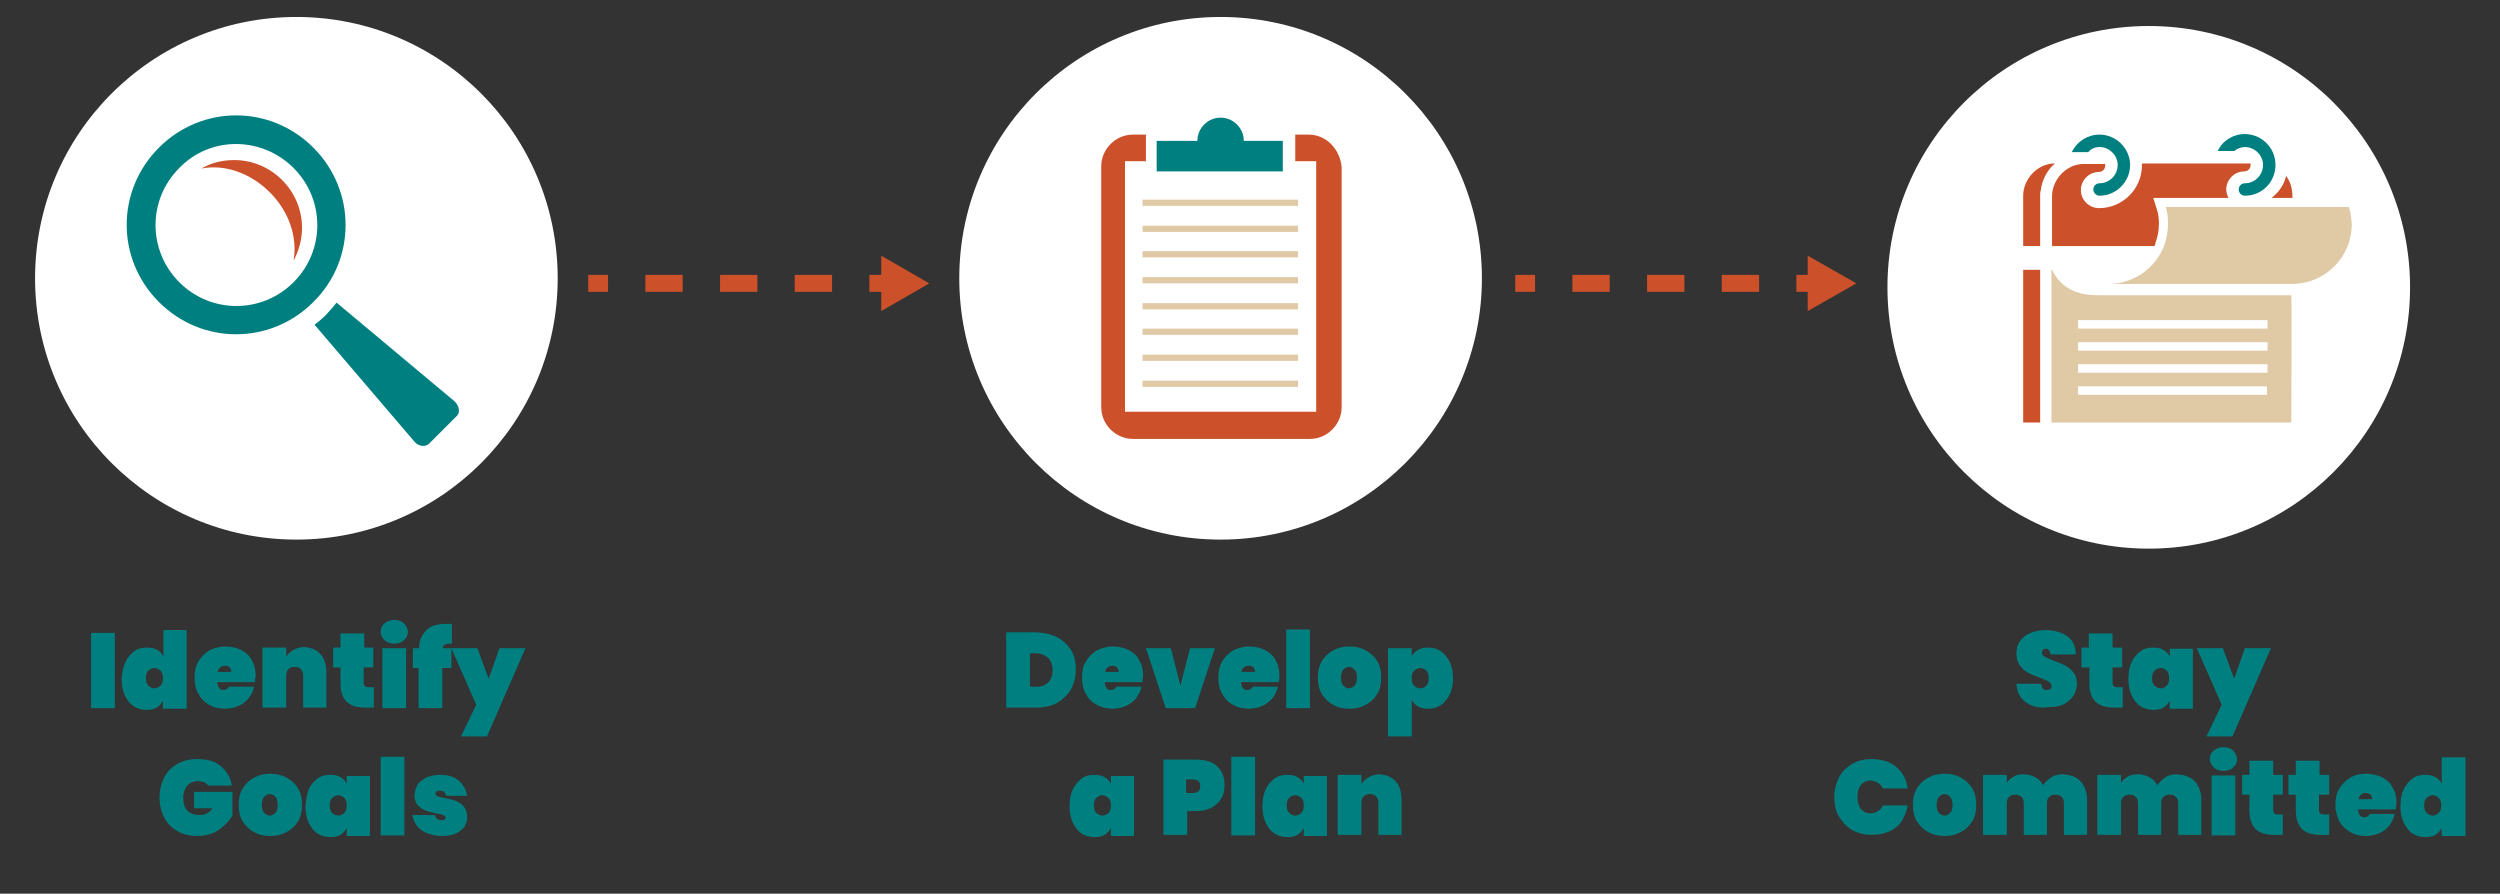 <?xml version="1.0" encoding="utf-8"?>
<!-- Generator: Adobe Illustrator 25.3.1, SVG Export Plug-In . SVG Version: 6.00 Build 0)  -->
<svg version="1.1" id="_x2014_ÎÓÈ_x5F_1" xmlns="http://www.w3.org/2000/svg" xmlns:xlink="http://www.w3.org/1999/xlink"
	 x="0px" y="0px" viewBox="0 0 442 158" style="enable-background:new 0 0 442 158;" xml:space="preserve">
<rect x="0" y="0" width="442" height="158" fill="#333333" stroke="none"/>
<style type="text/css">
	.st0{fill:#FFFFFF;}
	.st1{fill:#007F80;}
	.st2{fill:#CC5029;}
	.st3{fill:#E0C9A5;}
	.st4{fill:none;stroke:#CC5029;stroke-width:3;stroke-miterlimit:10;}
	.st5{fill:none;stroke:#CC5029;stroke-width:3;stroke-miterlimit:10;stroke-dasharray:6.602,6.602;}
	.st6{enable-background:new    ;}
</style>
<g>
	<g>
		<circle class="st0" cx="52.4" cy="49.2" r="46.2"/>
	</g>
</g>
<g>
	<g>
		<path class="st1" d="M55.4,53.4c-7.6,7.6-19.7,7.6-27.3,0s-7.6-19.7,0-27.3s19.7-7.6,27.3,0S63,45.9,55.4,53.4z M31.7,29.7
			c-5.6,5.6-5.6,14.6,0,20.2s14.6,5.6,20.2,0s5.6-14.6,0-20.2S37.2,24,31.7,29.7z"/>
	</g>
	<path class="st1" d="M59.5,53.5c-0.5,0.7-1.2,1.4-1.8,2.1c-0.7,0.7-1.4,1.3-2.1,1.8L73.2,78c0.7,0.9,1.9,1.1,2.6,0.5l5-5
		c0.6-0.6,0.4-1.8-0.5-2.6L59.5,53.5z"/>
	<path class="st2" d="M47.7,34c3.5,3.5,4.9,8,4.2,12.1c0.9-1.7,1.5-3.7,1.5-5.8c0-6.6-5.4-12-12-12c-2.1,0-4.1,0.5-5.8,1.5
		C39.6,29,44.2,30.5,47.7,34z"/>
</g>
<g>
	<g>
		<circle class="st0" cx="215.8" cy="49.2" r="46.2"/>
	</g>
</g>
<g>
	<path class="st2" d="M231.4,23.8H229v4.7h3.7v44.3h-33.8V28.5h3.7v-4.7h-2.3c-3.1,0-5.6,2.6-5.6,5.6V72c0,3.1,2.6,5.6,5.6,5.6h31.3
		c3.1,0,5.6-2.6,5.6-5.6V29.5C236.9,26.4,234.5,23.8,231.4,23.8z"/>
	<path class="st1" d="M226.8,24.9h-6.9l0,0c0-2.2-1.8-4.1-4.1-4.1c-2.2,0-4.1,1.8-4.1,4.1l0,0h-7.2v5.4h22.3V24.9z"/>
	<rect x="202" y="35.3" class="st3" width="27.5" height="1.1"/>
	<rect x="202" y="39.9" class="st3" width="27.5" height="1.1"/>
	<rect x="202" y="44.4" class="st3" width="27.5" height="1.1"/>
	<rect x="202" y="49" class="st3" width="27.5" height="1.1"/>
	<rect x="202" y="53.6" class="st3" width="27.5" height="1.1"/>
	<rect x="202" y="58.1" class="st3" width="27.5" height="1.1"/>
	<rect x="202" y="62.7" class="st3" width="27.5" height="1.1"/>
	<rect x="202" y="67.3" class="st3" width="27.5" height="1.1"/>
</g>
<g>
	<g>
		<circle class="st0" cx="379.9" cy="50.8" r="46.2"/>
	</g>
</g>
<g>
	<path class="st2" d="M401.6,35h3.7v-0.4c0-1.3-0.4-2.5-1.1-3.5C403.8,32.7,402.9,34,401.6,35z"/>
	<path class="st2" d="M362.7,43.5h18.2c0.1-0.2,0.2-0.4,0.2-0.6c0.4-1.1,0.6-2.2,0.6-3.4c0-0.8-0.1-1.7-0.4-2.6l-0.6-1.9H394
		c-0.2-0.4-0.4-1-0.4-1.5c0-1.7,1.4-3.2,3.2-3.2c0.6,0,1.1-0.5,1.1-1.1c0,0,0,0,0-0.1s0-0.2,0-0.2h-4.2h-2.2h-12.8
		c0,0.1,0,0.2,0,0.3c0,4.2-3.4,7.6-7.6,7.6c-1.7,0-3.2-1.4-3.2-3.2c0-1.7,1.4-3.2,3.2-3.2c0.6,0,1.1-0.5,1.1-1.1v-0.1
		c0-0.1,0-0.1,0-0.2h-3.8c-0.1,0-0.3,0-0.4,0c-0.8,0.1-1.6,0.3-2.2,0.7c-1.7,0.9-3,2.9-3,5v8.8C362.8,43.5,362.7,43.5,362.7,43.5z"
		/>
	<path class="st3" d="M415.3,36.6h-20.4h-12c0.3,0.9,0.4,1.9,0.4,3c0,1.4-0.3,2.8-0.7,3.9c-1.5,3.8-5.1,6.5-9.4,6.7l0,0h32
		c0.1,0,0.2,0,0.2,0c5.8-0.1,10.4-4.8,10.4-10.6C415.7,38.5,415.6,37.6,415.3,36.6z"/>
	<rect x="357.7" y="47.7" class="st2" width="3" height="27"/>
	<path class="st3" d="M371.1,52.2c-3.3,0-6.6-0.8-8.4-4.7v27.2h42.4c0,0,0.1-22.5,0-22.5C405.1,52.2,371.1,52.2,371.1,52.2z
		 M400.8,69.8h-33.4v-1.5h33.4V69.8z M400.9,65.9h-33.5v-1.5h33.5V65.9z M400.9,62h-33.5v-1.5h33.5V62z M400.9,58.1h-33.5v-1.5h33.5
		V58.1z"/>
	<path class="st2" d="M362.9,28.9c-0.8,0.1-1.6,0.3-2.2,0.7c-1.7,0.9-3,2.9-3,5v8.9h3v-8.9c0-0.3,0-0.6,0.1-0.9
		c0.2-1.8,1.1-3.6,2.5-4.8C363.1,28.9,363,28.9,362.9,28.9z"/>
	<path class="st1" d="M371.2,26c1.6,0,3,1.2,3.2,2.9c0,0.1,0,0.2,0,0.3c0,1.7-1.4,3.2-3.2,3.2c-0.6,0-1.1,0.5-1.1,1.1
		s0.5,1.1,1.1,1.1c3,0,5.4-2.5,5.4-5.4c0-0.1,0-0.2,0-0.3c-0.2-2.9-2.6-5.1-5.4-5.1c-2.1,0-4,1.2-4.9,3.1h2.9
		C369.7,26.3,370.4,26,371.2,26z"/>
	<path class="st1" d="M396.9,26c1.6,0,3,1.2,3.2,2.9c0,0.1,0,0.2,0,0.3c0,1.7-1.4,3.2-3.2,3.2c-0.6,0-1.1,0.5-1.1,1.1
		s0.5,1.1,1.1,1.1c2.9,0,5.2-2.2,5.4-5.1c0-0.1,0-0.3,0-0.4c0-3-2.5-5.4-5.4-5.4c-2.1,0-4,1.2-4.8,3h2.9
		C395.5,26.3,396.2,26,396.9,26z"/>
</g>
<g>
	<g>
		<line class="st4" x1="104" y1="50.1" x2="107.5" y2="50.1"/>
		<line class="st5" x1="114.1" y1="50.1" x2="150.4" y2="50.1"/>
		<line class="st4" x1="153.7" y1="50.1" x2="157.2" y2="50.1"/>
		<g>
			<polygon class="st2" points="155.8,55 164.3,50.1 155.8,45.2 			"/>
		</g>
	</g>
</g>
<g>
	<g>
		<line class="st4" x1="267.9" y1="50.1" x2="271.4" y2="50.1"/>
		<line class="st5" x1="278" y1="50.1" x2="314.3" y2="50.1"/>
		<line class="st4" x1="317.6" y1="50.1" x2="321.1" y2="50.1"/>
		<g>
			<polygon class="st2" points="319.6,55 328.2,50.1 319.6,45.2 			"/>
		</g>
	</g>
</g>
<g class="st6">
	<path class="st1" d="M20.3,111.9v13.3h-4.2v-13.3H20.3z"/>
	<path class="st1" d="M22.2,117c0.4-0.8,0.9-1.4,1.6-1.9s1.4-0.6,2.2-0.6c0.7,0,1.3,0.1,1.8,0.4c0.5,0.3,0.9,0.7,1.1,1.2v-4.7H33
		v13.9h-4.2v-1.4c-0.3,0.5-0.6,0.9-1.1,1.2c-0.5,0.3-1.1,0.4-1.8,0.4c-0.8,0-1.6-0.2-2.2-0.6c-0.7-0.4-1.2-1.1-1.6-1.9
		s-0.6-1.8-0.6-2.9C21.6,118.8,21.8,117.8,22.2,117z M28.4,118.6c-0.3-0.3-0.7-0.5-1.1-0.5s-0.8,0.2-1.1,0.5
		c-0.3,0.3-0.4,0.7-0.4,1.3s0.1,1,0.4,1.3c0.3,0.3,0.7,0.5,1.1,0.5s0.8-0.2,1.1-0.5c0.3-0.3,0.4-0.7,0.4-1.3S28.7,118.9,28.4,118.6z
		"/>
	<path class="st1" d="M45.1,120.6h-6.7c0.1,0.9,0.4,1.4,1.1,1.4c0.4,0,0.8-0.2,1-0.6h4.4c-0.1,0.8-0.5,1.4-0.9,2
		c-0.5,0.6-1.1,1.1-1.8,1.4s-1.5,0.5-2.4,0.5c-1,0-2-0.2-2.8-0.7c-0.8-0.4-1.5-1.1-1.9-1.9c-0.5-0.8-0.7-1.8-0.7-2.9
		s0.2-2.1,0.7-2.9c0.5-0.8,1.1-1.4,1.9-1.9c0.8-0.4,1.8-0.7,2.8-0.7c1,0,2,0.2,2.8,0.6s1.5,1,1.9,1.8c0.5,0.8,0.7,1.7,0.7,2.8
		C45.1,120.1,45.1,120.4,45.1,120.6z M40.9,118.8c0-0.3-0.1-0.6-0.3-0.8c-0.2-0.2-0.5-0.3-0.8-0.3c-0.7,0-1.2,0.4-1.3,1.1H40.9z"/>
	<path class="st1" d="M56.7,115.7c0.7,0.8,1,1.9,1,3.3v6.1h-4.1v-5.6c0-0.5-0.1-0.9-0.4-1.2c-0.3-0.3-0.6-0.4-1.1-0.4
		c-0.5,0-0.8,0.1-1.1,0.4c-0.3,0.3-0.4,0.7-0.4,1.2v5.6h-4.2v-10.6h4.2v1.6c0.3-0.5,0.8-0.9,1.3-1.2c0.5-0.3,1.2-0.5,1.9-0.5
		C55.1,114.5,56,114.9,56.7,115.7z"/>
	<path class="st1" d="M66.1,121.6v3.5h-1.6c-2.9,0-4.3-1.4-4.3-4.3v-2.8h-1.3v-3.5h1.3V112h4.2v2.5H66v3.5h-1.7v2.8
		c0,0.2,0.1,0.4,0.2,0.5s0.3,0.2,0.6,0.2H66.1z"/>
	<path class="st1" d="M68,113.2c-0.4-0.4-0.7-0.9-0.7-1.5c0-0.6,0.2-1.1,0.7-1.5s1-0.6,1.7-0.6c0.7,0,1.3,0.2,1.7,0.6
		s0.7,0.9,0.7,1.5c0,0.6-0.2,1.1-0.7,1.5c-0.4,0.4-1,0.6-1.7,0.6C69,113.8,68.5,113.6,68,113.2z M71.8,114.6v10.6h-4.2v-10.6H71.8z"
		/>
	<path class="st1" d="M79.3,113.8c-0.3,0-0.5,0.1-0.7,0.2c-0.2,0.1-0.3,0.3-0.3,0.6h1.5v3.5h-1.6v7.1h-4.2v-7.1H73v-3.5h1.1
		c0-1.4,0.5-2.4,1.3-3.2c0.8-0.8,2-1.1,3.6-1.1c0.2,0,0.5,0,0.9,0v3.5C79.6,113.8,79.4,113.8,79.3,113.8z"/>
	<path class="st1" d="M92.9,114.6l-6.8,15.6h-4.6l2.7-5.6l-4.4-10h4.6l2,5.4l1.9-5.4H92.9z"/>
</g>
<g class="st6">
	<path class="st1" d="M36.8,138.9c-0.2-0.3-0.4-0.5-0.7-0.6s-0.7-0.2-1.1-0.2c-0.8,0-1.4,0.3-1.9,0.8c-0.4,0.5-0.7,1.2-0.7,2.1
		c0,1,0.2,1.8,0.7,2.3s1.2,0.8,2.2,0.8c1,0,1.7-0.4,2.3-1.2h-3.3V140h6.8v4.2c-0.6,1-1.4,1.8-2.4,2.5c-1,0.7-2.3,1.1-3.8,1.1
		c-1.4,0-2.6-0.3-3.6-0.9c-1-0.6-1.8-1.4-2.3-2.4s-0.8-2.2-0.8-3.5c0-1.3,0.3-2.5,0.8-3.5c0.5-1,1.3-1.8,2.3-2.4
		c1-0.6,2.2-0.9,3.6-0.9c1.7,0,3.2,0.4,4.2,1.3s1.7,2,1.9,3.4H36.8z"/>
	<path class="st1" d="M44.9,147.1c-0.8-0.4-1.5-1.1-2-1.9s-0.7-1.8-0.7-2.9s0.2-2.1,0.7-2.9s1.1-1.4,2-1.9s1.8-0.7,2.9-0.7
		c1.1,0,2,0.2,2.9,0.7s1.5,1.1,2,1.9c0.5,0.8,0.7,1.8,0.7,2.9s-0.2,2.1-0.7,2.9c-0.5,0.8-1.1,1.4-2,1.9s-1.8,0.7-2.9,0.7
		C46.7,147.8,45.7,147.6,44.9,147.1z M48.7,143.7c0.3-0.3,0.4-0.8,0.4-1.4s-0.1-1.1-0.4-1.4c-0.3-0.3-0.6-0.5-1-0.5
		c-0.4,0-0.7,0.2-1,0.5c-0.3,0.3-0.4,0.8-0.4,1.4s0.1,1.1,0.4,1.4c0.3,0.3,0.6,0.5,1,0.5C48.1,144.2,48.4,144,48.7,143.7z"/>
	<path class="st1" d="M54.6,139.5c0.4-0.8,0.9-1.4,1.6-1.9s1.4-0.6,2.2-0.6c0.7,0,1.3,0.1,1.8,0.4c0.5,0.3,0.9,0.7,1.1,1.2v-1.4h4.1
		v10.6h-4.1v-1.4c-0.3,0.5-0.6,0.9-1.1,1.2c-0.5,0.3-1.1,0.4-1.8,0.4c-0.8,0-1.6-0.2-2.2-0.6c-0.7-0.4-1.2-1.1-1.6-1.9
		s-0.6-1.8-0.6-2.9C54.1,141.3,54.3,140.3,54.6,139.5z M60.9,141.1c-0.3-0.3-0.7-0.5-1.1-0.5s-0.8,0.2-1.1,0.5
		c-0.3,0.3-0.4,0.7-0.4,1.3s0.1,1,0.4,1.3c0.3,0.3,0.7,0.5,1.1,0.5s0.8-0.2,1.1-0.5c0.3-0.3,0.4-0.7,0.4-1.3S61.2,141.4,60.9,141.1z
		"/>
	<path class="st1" d="M71.5,133.8v13.9h-4.2v-13.9H71.5z"/>
	<path class="st1" d="M75.5,147.3c-0.8-0.3-1.4-0.8-1.8-1.3c-0.4-0.6-0.7-1.2-0.8-1.9h4c0,0.3,0.2,0.5,0.4,0.7
		c0.2,0.1,0.5,0.2,0.8,0.2c0.2,0,0.4,0,0.5-0.1s0.2-0.2,0.2-0.3c0-0.2-0.1-0.4-0.4-0.5c-0.3-0.1-0.7-0.2-1.3-0.3
		c-0.8-0.2-1.4-0.3-1.9-0.5s-0.9-0.5-1.3-0.9c-0.4-0.4-0.6-1-0.6-1.8c0-0.6,0.2-1.2,0.5-1.8s0.9-0.9,1.5-1.3
		c0.7-0.3,1.5-0.5,2.5-0.5c1.4,0,2.5,0.3,3.3,1c0.8,0.7,1.3,1.6,1.5,2.7h-3.7c-0.1-0.3-0.2-0.5-0.4-0.7c-0.2-0.2-0.5-0.2-0.8-0.2
		c-0.2,0-0.4,0-0.5,0.1c-0.1,0.1-0.2,0.2-0.2,0.4c0,0.2,0.1,0.4,0.4,0.5c0.3,0.1,0.7,0.2,1.3,0.3c0.8,0.2,1.4,0.3,1.9,0.5
		s1,0.5,1.4,1s0.6,1.1,0.6,1.9c0,0.6-0.2,1.2-0.5,1.7c-0.4,0.5-0.9,0.9-1.6,1.2c-0.7,0.3-1.5,0.4-2.4,0.4
		C77.1,147.8,76.2,147.6,75.5,147.3z"/>
</g>
<g class="st6">
	<path class="st1" d="M187,112.7c1,0.6,1.8,1.3,2.4,2.3c0.6,1,0.8,2.1,0.8,3.4c0,1.3-0.3,2.4-0.8,3.4c-0.6,1-1.4,1.8-2.4,2.4
		s-2.3,0.9-3.6,0.9h-5.5v-13.3h5.5C184.8,111.9,186,112.2,187,112.7z M185.3,120.7c0.5-0.5,0.8-1.2,0.8-2.2s-0.3-1.7-0.8-2.2
		c-0.6-0.5-1.3-0.8-2.2-0.8h-1v5.9h1C184,121.5,184.7,121.2,185.3,120.7z"/>
	<path class="st1" d="M202,120.6h-6.7c0.1,0.9,0.4,1.4,1.1,1.4c0.4,0,0.8-0.2,1-0.6h4.4c-0.1,0.8-0.5,1.4-0.9,2
		c-0.5,0.6-1.1,1.1-1.8,1.4s-1.5,0.5-2.4,0.5c-1,0-2-0.2-2.8-0.7c-0.8-0.4-1.5-1.1-1.9-1.9c-0.5-0.8-0.7-1.8-0.7-2.9
		s0.2-2.1,0.7-2.9c0.5-0.8,1.1-1.4,1.9-1.9c0.8-0.4,1.8-0.7,2.8-0.7c1,0,2,0.2,2.8,0.6s1.5,1,1.9,1.8c0.5,0.8,0.7,1.7,0.7,2.8
		C202,120.1,202,120.4,202,120.6z M197.8,118.8c0-0.3-0.1-0.6-0.3-0.8c-0.2-0.2-0.5-0.3-0.8-0.3c-0.7,0-1.2,0.4-1.3,1.1H197.8z"/>
	<path class="st1" d="M208.7,121.2l1.7-6.6h4.4l-3.5,10.6h-5.2l-3.5-10.6h4.4L208.7,121.2z"/>
	<path class="st1" d="M226.1,120.6h-6.7c0.1,0.9,0.4,1.4,1.1,1.4c0.4,0,0.8-0.2,1-0.6h4.4c-0.1,0.8-0.5,1.4-0.9,2
		c-0.5,0.6-1.1,1.1-1.8,1.4c-0.7,0.3-1.5,0.5-2.4,0.5c-1,0-2-0.2-2.8-0.7c-0.8-0.4-1.5-1.1-1.9-1.9c-0.5-0.8-0.7-1.8-0.7-2.9
		s0.2-2.1,0.7-2.9c0.5-0.8,1.1-1.4,1.9-1.9c0.8-0.4,1.8-0.7,2.8-0.7c1,0,2,0.2,2.8,0.6s1.5,1,1.9,1.8c0.5,0.8,0.7,1.7,0.7,2.8
		C226.2,120.1,226.1,120.4,226.1,120.6z M221.9,118.8c0-0.3-0.1-0.6-0.3-0.8c-0.2-0.2-0.5-0.3-0.8-0.3c-0.7,0-1.2,0.4-1.3,1.1H221.9
		z"/>
	<path class="st1" d="M231.6,111.3v13.9h-4.2v-13.9H231.6z"/>
	<path class="st1" d="M235.7,124.6c-0.8-0.4-1.5-1.1-2-1.9c-0.5-0.8-0.7-1.8-0.7-2.9s0.2-2.1,0.7-2.9c0.5-0.8,1.1-1.4,2-1.9
		s1.8-0.7,2.9-0.7c1.1,0,2,0.2,2.9,0.7s1.5,1.1,2,1.9c0.5,0.8,0.7,1.8,0.7,2.9s-0.2,2.1-0.7,2.9c-0.5,0.8-1.1,1.4-2,1.9
		s-1.8,0.7-2.9,0.7C237.5,125.3,236.5,125.1,235.7,124.6z M239.5,121.2c0.3-0.3,0.4-0.8,0.4-1.4s-0.1-1.1-0.4-1.4
		c-0.3-0.3-0.6-0.5-1-0.5c-0.4,0-0.7,0.2-1,0.5c-0.3,0.3-0.4,0.8-0.4,1.4s0.1,1.1,0.4,1.4c0.3,0.3,0.6,0.5,1,0.5
		C238.9,121.7,239.2,121.5,239.5,121.2z"/>
	<path class="st1" d="M250.7,114.9c0.5-0.3,1.1-0.4,1.8-0.4c0.8,0,1.6,0.2,2.2,0.6s1.2,1.1,1.6,1.9c0.4,0.8,0.6,1.8,0.6,2.9
		c0,1.1-0.2,2.1-0.6,2.9c-0.4,0.8-0.9,1.4-1.6,1.9c-0.7,0.4-1.4,0.6-2.2,0.6c-0.7,0-1.3-0.1-1.8-0.4c-0.5-0.3-0.9-0.7-1.1-1.2v6.5
		h-4.2v-15.6h4.2v1.4C249.8,115.6,250.2,115.2,250.7,114.9z M252.2,118.6c-0.3-0.3-0.7-0.5-1.1-0.5c-0.4,0-0.8,0.2-1.1,0.5
		c-0.3,0.3-0.4,0.7-0.4,1.3s0.1,1,0.4,1.3c0.3,0.3,0.7,0.5,1.1,0.5c0.5,0,0.8-0.2,1.1-0.5c0.3-0.3,0.4-0.7,0.4-1.3
		S252.5,118.9,252.2,118.6z"/>
</g>
<g class="st6">
	<path class="st1" d="M189.7,139.5c0.4-0.8,0.9-1.4,1.6-1.9s1.4-0.6,2.2-0.6c0.7,0,1.3,0.1,1.8,0.4c0.5,0.3,0.9,0.7,1.1,1.2v-1.4
		h4.1v10.6h-4.1v-1.4c-0.3,0.5-0.6,0.9-1.1,1.2c-0.5,0.3-1.1,0.4-1.8,0.4c-0.8,0-1.6-0.2-2.2-0.6c-0.7-0.4-1.2-1.1-1.6-1.9
		s-0.6-1.8-0.6-2.9C189.1,141.3,189.3,140.3,189.7,139.5z M196,141.1c-0.3-0.3-0.7-0.5-1.1-0.5s-0.8,0.2-1.1,0.5
		c-0.3,0.3-0.4,0.7-0.4,1.3s0.1,1,0.4,1.3c0.3,0.3,0.7,0.5,1.1,0.5s0.8-0.2,1.1-0.5c0.3-0.3,0.4-0.7,0.4-1.3S196.3,141.4,196,141.1z
		"/>
	<path class="st1" d="M215.9,141.2c-0.4,0.7-1,1.2-1.7,1.6c-0.8,0.4-1.7,0.6-2.7,0.6h-1.6v4.2h-4.2v-13.3h5.8c1.6,0,2.9,0.4,3.7,1.2
		c0.9,0.8,1.3,1.9,1.3,3.3C216.5,139.8,216.3,140.6,215.9,141.2z M212.2,139c0-0.8-0.4-1.2-1.3-1.2h-1.2v2.4h1.2
		C211.8,140.2,212.2,139.8,212.2,139z"/>
	<path class="st1" d="M221.9,133.8v13.9h-4.2v-13.9H221.9z"/>
	<path class="st1" d="M223.8,139.5c0.4-0.8,0.9-1.4,1.6-1.9s1.4-0.6,2.2-0.6c0.7,0,1.3,0.1,1.8,0.4c0.5,0.3,0.9,0.7,1.1,1.2v-1.4
		h4.1v10.6h-4.1v-1.4c-0.3,0.5-0.6,0.9-1.1,1.2c-0.5,0.3-1.1,0.4-1.8,0.4c-0.8,0-1.6-0.2-2.2-0.6c-0.7-0.4-1.2-1.1-1.6-1.9
		c-0.4-0.8-0.6-1.8-0.6-2.9C223.2,141.3,223.4,140.3,223.8,139.5z M230.1,141.1c-0.3-0.3-0.7-0.5-1.1-0.5c-0.5,0-0.8,0.2-1.1,0.5
		c-0.3,0.3-0.4,0.7-0.4,1.3s0.1,1,0.4,1.3c0.3,0.3,0.7,0.5,1.1,0.5c0.4,0,0.8-0.2,1.1-0.5c0.3-0.3,0.4-0.7,0.4-1.3
		S230.4,141.4,230.1,141.1z"/>
	<path class="st1" d="M246.8,138.2c0.7,0.8,1,1.9,1,3.3v6.1h-4.1v-5.6c0-0.5-0.1-0.9-0.4-1.2c-0.3-0.3-0.6-0.4-1.1-0.4
		c-0.5,0-0.8,0.1-1.1,0.4c-0.3,0.3-0.4,0.7-0.4,1.2v5.6h-4.2v-10.6h4.2v1.6c0.3-0.5,0.8-0.9,1.3-1.2c0.5-0.3,1.2-0.5,1.9-0.5
		C245.2,137,246.1,137.4,246.8,138.2z"/>
</g>
<g class="st6">
	<path class="st1" d="M358.2,124.2c-1-0.7-1.6-1.8-1.7-3.3h4.4c0.1,0.8,0.4,1.1,1,1.1c0.2,0,0.4-0.1,0.6-0.2
		c0.2-0.1,0.2-0.3,0.2-0.5c0-0.3-0.2-0.6-0.5-0.8c-0.3-0.2-0.9-0.4-1.6-0.7c-0.8-0.3-1.6-0.6-2.1-0.9c-0.6-0.3-1-0.7-1.4-1.3
		c-0.4-0.5-0.6-1.3-0.6-2.1c0-0.9,0.2-1.6,0.7-2.2c0.4-0.6,1-1.1,1.8-1.4s1.6-0.5,2.6-0.5c1.6,0,2.9,0.4,3.9,1.1
		c1,0.7,1.5,1.8,1.5,3.2h-4.5c0-0.4-0.1-0.6-0.3-0.8s-0.4-0.2-0.6-0.2c-0.2,0-0.3,0.1-0.4,0.2c-0.1,0.1-0.2,0.3-0.2,0.5
		c0,0.3,0.2,0.5,0.5,0.7c0.3,0.2,0.9,0.4,1.6,0.7c0.8,0.3,1.5,0.6,2.1,0.9c0.5,0.3,1,0.7,1.4,1.2c0.4,0.5,0.6,1.2,0.6,1.9
		c0,0.8-0.2,1.5-0.6,2.2c-0.4,0.6-1,1.1-1.7,1.5c-0.8,0.4-1.7,0.5-2.7,0.5C360.6,125.3,359.3,124.9,358.2,124.2z"/>
	<path class="st1" d="M375.3,121.6v3.5h-1.6c-2.9,0-4.3-1.4-4.3-4.3v-2.8H368v-3.5h1.3V112h4.2v2.5h1.7v3.5h-1.7v2.8
		c0,0.2,0.1,0.4,0.2,0.5c0.1,0.1,0.3,0.2,0.6,0.2H375.3z"/>
	<path class="st1" d="M376.9,117c0.4-0.8,0.9-1.4,1.6-1.9s1.4-0.6,2.2-0.6c0.7,0,1.3,0.1,1.8,0.4c0.5,0.3,0.9,0.7,1.1,1.2v-1.4h4.1
		v10.6h-4.1v-1.4c-0.3,0.5-0.6,0.9-1.1,1.2c-0.5,0.3-1.1,0.4-1.8,0.4c-0.8,0-1.6-0.2-2.2-0.6c-0.7-0.4-1.2-1.1-1.6-1.9
		c-0.4-0.8-0.6-1.8-0.6-2.9C376.3,118.8,376.5,117.8,376.9,117z M383.1,118.6c-0.3-0.3-0.7-0.5-1.1-0.5c-0.4,0-0.8,0.2-1.1,0.5
		s-0.4,0.7-0.4,1.3s0.1,1,0.4,1.3c0.3,0.3,0.7,0.5,1.1,0.5c0.5,0,0.8-0.2,1.1-0.5c0.3-0.3,0.4-0.7,0.4-1.3S383.4,118.9,383.1,118.6z
		"/>
	<path class="st1" d="M401.5,114.6l-6.8,15.6h-4.6l2.7-5.6l-4.4-10h4.6l2,5.4l1.9-5.4H401.5z"/>
</g>
<g class="st6">
	<path class="st1" d="M325.1,137.5c0.5-1,1.3-1.8,2.3-2.4c1-0.6,2.1-0.9,3.5-0.9c1.1,0,2.2,0.2,3.1,0.6c0.9,0.4,1.6,1,2.2,1.8
		s0.9,1.7,1.1,2.8h-4.4c-0.2-0.4-0.5-0.8-0.9-1c-0.4-0.2-0.8-0.4-1.3-0.4c-0.7,0-1.3,0.3-1.7,0.8c-0.4,0.5-0.6,1.2-0.6,2.1
		c0,0.9,0.2,1.6,0.6,2.1c0.4,0.5,1,0.8,1.7,0.8c0.5,0,0.9-0.1,1.3-0.4c0.4-0.2,0.7-0.6,0.9-1h4.4c-0.2,1-0.6,2-1.1,2.8
		s-1.3,1.4-2.2,1.8c-0.9,0.4-1.9,0.6-3.1,0.6c-1.3,0-2.5-0.3-3.5-0.9s-1.7-1.4-2.3-2.4s-0.8-2.2-0.8-3.5
		C324.3,139.7,324.6,138.5,325.1,137.5z"/>
	<path class="st1" d="M340.9,147.1c-0.8-0.4-1.5-1.1-2-1.9c-0.5-0.8-0.7-1.8-0.7-2.9s0.2-2.1,0.7-2.9c0.5-0.8,1.1-1.4,2-1.9
		s1.8-0.7,2.9-0.7c1.1,0,2,0.2,2.9,0.7s1.5,1.1,2,1.9s0.7,1.8,0.7,2.9s-0.2,2.1-0.7,2.9s-1.1,1.4-2,1.9s-1.8,0.7-2.9,0.7
		C342.7,147.8,341.8,147.6,340.9,147.1z M344.8,143.7c0.3-0.3,0.4-0.8,0.4-1.4s-0.1-1.1-0.4-1.4c-0.3-0.3-0.6-0.5-1-0.5
		c-0.4,0-0.7,0.2-1,0.5c-0.3,0.3-0.4,0.8-0.4,1.4s0.1,1.1,0.4,1.4c0.3,0.3,0.6,0.5,1,0.5C344.2,144.2,344.5,144,344.8,143.7z"/>
	<path class="st1" d="M367.9,138.2c0.7,0.8,1.1,1.9,1.1,3.3v6.1h-4.1v-5.6c0-0.5-0.1-0.8-0.4-1.1c-0.3-0.3-0.6-0.4-1.1-0.4
		c-0.5,0-0.8,0.1-1.1,0.4c-0.3,0.3-0.4,0.6-0.4,1.1v5.6h-4.1v-5.6c0-0.5-0.1-0.8-0.4-1.1c-0.3-0.3-0.6-0.4-1.1-0.4
		c-0.5,0-0.8,0.1-1.1,0.4c-0.3,0.3-0.4,0.6-0.4,1.1v5.6h-4.2v-10.6h4.2v1.4c0.3-0.5,0.7-0.8,1.2-1.1c0.5-0.3,1.1-0.4,1.8-0.4
		c0.8,0,1.4,0.2,2,0.5c0.6,0.3,1.1,0.8,1.4,1.4c0.4-0.5,0.9-1,1.5-1.4c0.6-0.4,1.3-0.5,2-0.5C366.2,137,367.2,137.4,367.9,138.2z"/>
	<path class="st1" d="M388.1,138.2c0.7,0.8,1.1,1.9,1.1,3.3v6.1h-4.1v-5.6c0-0.5-0.1-0.8-0.4-1.1c-0.3-0.3-0.6-0.4-1.1-0.4
		c-0.5,0-0.8,0.1-1.1,0.4c-0.3,0.3-0.4,0.6-0.4,1.1v5.6H378v-5.6c0-0.5-0.1-0.8-0.4-1.1c-0.3-0.3-0.6-0.4-1.1-0.4
		c-0.5,0-0.8,0.1-1.1,0.4c-0.3,0.3-0.4,0.6-0.4,1.1v5.6h-4.2v-10.6h4.2v1.4c0.3-0.5,0.7-0.8,1.2-1.1c0.5-0.3,1.1-0.4,1.8-0.4
		c0.8,0,1.4,0.2,2,0.5c0.6,0.3,1.1,0.8,1.4,1.4c0.4-0.5,0.9-1,1.5-1.4c0.6-0.4,1.3-0.5,2-0.5C386.3,137,387.4,137.4,388.1,138.2z"/>
	<path class="st1" d="M391.4,135.7c-0.4-0.4-0.7-0.9-0.7-1.5c0-0.6,0.2-1.1,0.7-1.5s1-0.6,1.7-0.6c0.7,0,1.3,0.2,1.7,0.6
		s0.7,0.9,0.7,1.5c0,0.6-0.2,1.1-0.7,1.5c-0.4,0.4-1,0.6-1.7,0.6C392.4,136.3,391.8,136.1,391.4,135.7z M395.2,137.1v10.6H391v-10.6
		H395.2z"/>
	<path class="st1" d="M403.6,144.1v3.5h-1.6c-2.9,0-4.3-1.4-4.3-4.3v-2.8h-1.3v-3.5h1.3v-2.5h4.2v2.5h1.7v3.5h-1.7v2.8
		c0,0.2,0.1,0.4,0.2,0.5c0.1,0.1,0.3,0.2,0.6,0.2H403.6z"/>
	<path class="st1" d="M411.8,144.1v3.5h-1.6c-2.9,0-4.3-1.4-4.3-4.3v-2.8h-1.3v-3.5h1.3v-2.5h4.2v2.5h1.7v3.5H410v2.8
		c0,0.2,0.1,0.4,0.2,0.5c0.1,0.1,0.3,0.2,0.6,0.2H411.8z"/>
	<path class="st1" d="M423.6,143.1h-6.7c0.1,0.9,0.4,1.4,1.1,1.4c0.4,0,0.8-0.2,1-0.6h4.4c-0.2,0.8-0.5,1.4-0.9,2
		c-0.5,0.6-1.1,1.1-1.8,1.4s-1.5,0.5-2.4,0.5c-1,0-2-0.2-2.8-0.7s-1.5-1.1-1.9-1.9s-0.7-1.8-0.7-2.9s0.2-2.1,0.7-2.9
		s1.1-1.4,1.9-1.9s1.8-0.7,2.8-0.7s2,0.2,2.8,0.6s1.5,1,1.9,1.8c0.5,0.8,0.7,1.7,0.7,2.8C423.6,142.6,423.6,142.9,423.6,143.1z
		 M419.4,141.3c0-0.3-0.1-0.6-0.3-0.8c-0.2-0.2-0.5-0.3-0.8-0.3c-0.7,0-1.2,0.4-1.3,1.1H419.4z"/>
	<path class="st1" d="M425,139.5c0.4-0.8,0.9-1.4,1.6-1.9s1.4-0.6,2.2-0.6c0.7,0,1.3,0.1,1.8,0.4c0.5,0.3,0.9,0.7,1.1,1.2v-4.7h4.2
		v13.9h-4.2v-1.4c-0.3,0.5-0.6,0.9-1.1,1.2c-0.5,0.3-1.1,0.4-1.8,0.4c-0.8,0-1.6-0.2-2.2-0.6c-0.7-0.4-1.2-1.1-1.6-1.9
		c-0.4-0.8-0.6-1.8-0.6-2.9C424.4,141.3,424.6,140.3,425,139.5z M431.2,141.1c-0.3-0.3-0.7-0.5-1.1-0.5s-0.8,0.2-1.1,0.5
		c-0.3,0.3-0.4,0.7-0.4,1.3s0.1,1,0.4,1.3c0.3,0.3,0.7,0.5,1.1,0.5s0.8-0.2,1.1-0.5c0.3-0.3,0.4-0.7,0.4-1.3
		S431.5,141.4,431.2,141.1z"/>
</g>
</svg>
